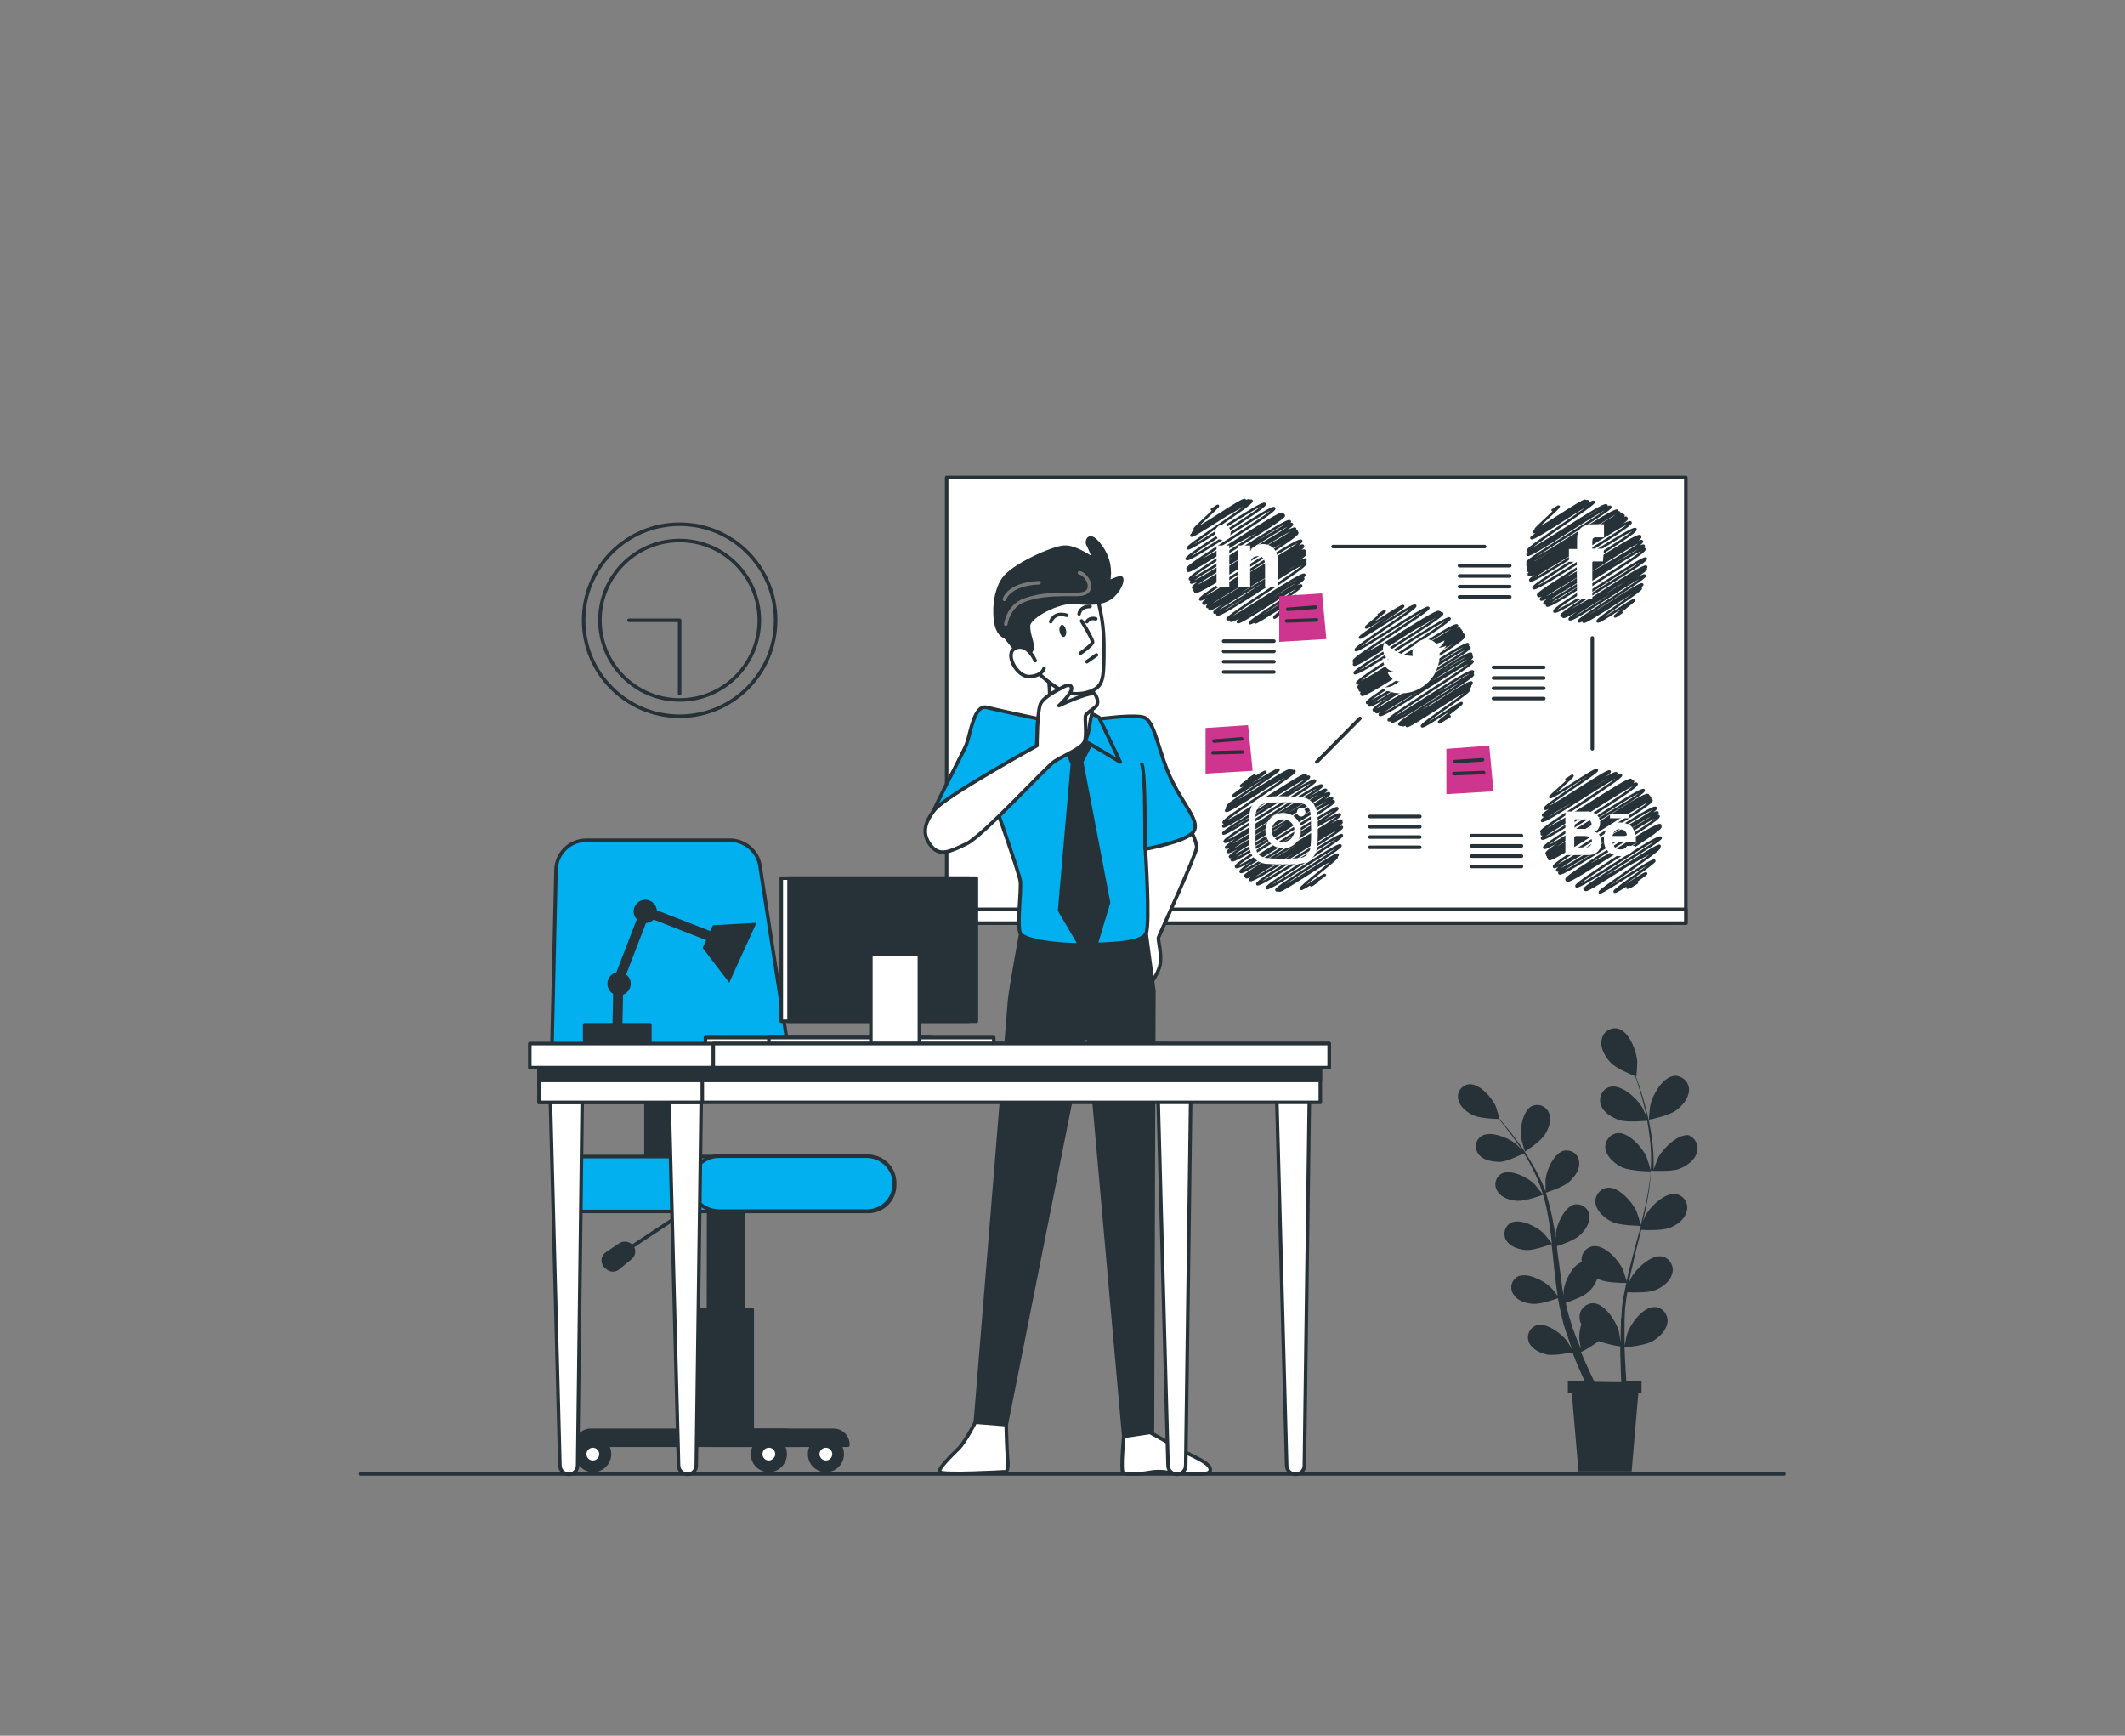 <?xml version="1.0" encoding="utf-8"?>
<!-- Generator: Adobe Illustrator 26.0.1, SVG Export Plug-In . SVG Version: 6.00 Build 0)  -->
<svg version="1.1" id="Layer_1" xmlns="http://www.w3.org/2000/svg" xmlns:xlink="http://www.w3.org/1999/xlink" x="0px" y="0px"
	 viewBox="0 0 600 490" style="enable-background:new 0 0 600 490;" xml:space="preserve">
<rect x="0" y="0" width="600" height="490" fill="#808080" stroke="none"/>
<style type="text/css">
	.st0{fill:#263238;}
	.st1{fill:#FFFFFF;stroke:#263238;stroke-linecap:round;stroke-linejoin:round;}
	.st2{fill:none;stroke:#263238;stroke-width:0.72;stroke-linecap:round;stroke-linejoin:round;}
	.st3{fill:#FFFFFF;}
	.st4{fill:none;stroke:#263238;stroke-linecap:round;stroke-linejoin:round;}
	.st5{fill:#CD358E;}
	.st6{fill:#263238;stroke:#263238;stroke-linecap:round;stroke-linejoin:round;}
	.st7{fill:#02AFEF;stroke:#263238;stroke-linecap:round;stroke-linejoin:round;}
	.st8{fill:none;stroke:#787878;stroke-linecap:round;stroke-linejoin:round;}
</style>
<g id="freepik--Plants--inject-33">
	<path class="st0" d="M477.1,320.5c-3.2-0.6-7.4,3.6-8.8,6.1c-0.1,0.2-1.1,2.6-1.4,3.6v-0.1c0.1-3-0.1-6-0.5-9
		c-0.4-2.6-0.9-5.3-1.6-7.9c-0.6-2.4-1.3-4.6-1.9-6.5c-0.4-1-0.7-2-1-2.8h0.1c0.1,0,0.3-3.9,0.3-4.2c-0.2-2.9-2.2-8.4-5.4-9.3
		c-2.1-0.5-4.2,0.8-4.6,2.9c0,0.1-0.1,0.3-0.1,0.4c-0.4,2.3,1.1,4.7,2.6,6.3s5.8,3.4,6.9,3.8c0.3,0.9,0.7,1.9,1,3
		c0.6,1.9,1.2,4.1,1.8,6.5c0.2,0.7,0.3,1.4,0.5,2.1c-0.5-1.1-1.2-2.6-1.3-2.8c-1.5-2.5-5.8-6.5-9-5.8c-2.1,0.5-3.3,2.6-2.8,4.7
		c0,0.1,0.1,0.3,0.1,0.4c0.7,2.2,3.2,3.6,5.2,4.3s6.9,0.3,7.9,0.2c0.3,1.5,0.5,3,0.7,4.7c0.4,2.9,0.5,5.9,0.3,8.9c0,0.2,0,0.4,0,0.5
		c-0.1-0.6-1.1-3.7-1.2-3.9c-1.2-2.7-5.1-7.1-8.3-6.7c-2.1,0.3-3.6,2.3-3.3,4.4c0,0.1,0,0.3,0.1,0.4c0.5,2.2,2.8,4,4.7,4.9
		c2.3,1,7.8,1.1,8,1.1c-0.3,2.9-0.7,5.9-1.3,8.7c-0.5,2.1-1,4.3-1.5,6.4c-0.2-0.7-1.1-3.6-1.2-3.8c-1.2-2.7-5.1-7.1-8.3-6.7
		c-2.1,0.3-3.6,2.3-3.3,4.4c0,0.1,0,0.3,0.1,0.4c0.5,2.2,2.8,4,4.7,4.9c2.2,1,7.3,1,8,1.1c-0.2,1-0.5,1.9-0.8,2.9
		c-0.9,3.2-1.7,6.4-2.5,9.5c-0.3,1.1-0.5,2.2-0.7,3.2c-0.3-1.1-1-3.1-1-3.2c-1.2-2.7-5.1-7.1-8.4-6.7c-2.1,0.3-3.6,2.2-3.3,4.3
		c0,0.1,0,0.2,0,0.2c-2.7,0.9-4.8,5.5-5.1,8c0,0.1,0,0.7,0,1.4c-0.2-1-0.4-2.1-0.5-3.1c-0.4-2.9-0.8-5.9-1.2-8.9l-0.2-1.9
		c1.1-0.3,5-1.7,6.4-3s3-3.4,2.8-5.5c-0.1-1.9-1.8-3.4-3.7-3.3c-0.1,0-0.2,0-0.4,0c-2.9,0.6-5.1,5.5-5.4,8.1c0,0.1,0,0.8,0,1.5
		c-0.2-1.6-0.5-3.2-0.8-4.8c-0.5-2.7-1.2-5.4-2-8.1c0.6-0.2,5-1.6,6.6-3.1s3-3.4,2.8-5.5c-0.1-1.9-1.7-3.4-3.7-3.3
		c-0.1,0-0.3,0-0.4,0c-2.9,0.5-5.1,5.4-5.4,8.1c0,0.2,0,2.6,0,3.5v-0.1c-1-2.6-2.2-5.1-3.6-7.4c-1.2-2.1-2.5-4.2-3.9-6.1
		c-1.3-1.8-2.6-3.5-3.8-4.9c-0.6-0.8-1.2-1.4-1.8-2.1h0.1c0,0-1-3.4-1.1-3.6c-1.1-2.4-4.6-6.4-7.6-6.1c-1.9,0.3-3.3,2-3,4
		c0,0.1,0,0.2,0.1,0.4c0.4,2,2.5,3.6,4.3,4.4s6,1,7.1,1c0.6,0.7,1.2,1.4,1.8,2.2c1.1,1.4,2.4,3.1,3.6,4.9c0.4,0.5,0.7,1.1,1.1,1.6
		c-0.8-0.8-1.9-1.9-2-1.9c-2.1-1.6-7.1-3.6-9.5-1.9c-1.6,1.1-2,3.3-0.8,4.9c0.1,0.1,0.2,0.2,0.2,0.3c1.3,1.6,3.9,2,5.9,2
		s5.9-2,6.8-2.4c0.7,1.2,1.5,2.4,2.1,3.7c1.3,2.4,2.3,4.8,3.1,7.4c0,0.2,0.1,0.3,0.1,0.5c-0.3-0.4-2.2-2.8-2.3-2.9
		c-1.9-1.9-6.6-4.3-9.3-3c-1.7,1-2.3,3.1-1.3,4.8c0.1,0.1,0.1,0.2,0.2,0.3c1.1,1.8,3.6,2.5,5.6,2.6c2.3,0.1,6.9-1.6,7.2-1.7
		c0.8,2.6,1.3,5.2,1.7,7.8c0.3,2,0.6,4,0.8,6c-0.4-0.6-2.1-2.7-2.3-2.9c-1.9-1.9-6.6-4.3-9.3-3c-1.7,0.9-2.3,3.1-1.4,4.8
		c0.1,0.1,0.1,0.2,0.2,0.3c1.1,1.7,3.6,2.5,5.6,2.6c2.2,0.1,6.5-1.5,7.1-1.7c0.1,0.9,0.2,1.8,0.3,2.7c0.3,3,0.6,6,1,8.9
		c0.1,1,0.3,2,0.4,3c-0.6-0.8-1.8-2.3-2-2.4c-1.9-1.9-6.6-4.3-9.3-3c-1.7,1-2.3,3.1-1.3,4.8c0.1,0.1,0.1,0.2,0.2,0.3
		c1.1,1.8,3.6,2.5,5.6,2.6s5.8-1.2,6.9-1.6c0.3,1.7,0.6,3.3,1,4.9c0.2,0.7,0.3,1.4,0.5,2.1l0.6,2c0.5,1.3,0.9,2.5,1.3,3.8
		c0.2,0.6,0.4,1.2,0.6,1.7c-0.5-0.9-1.4-2.4-1.5-2.5c-1.6-2.1-5.9-5.3-8.7-4.3c-1.8,0.7-2.7,2.7-2.1,4.5c0,0.1,0.1,0.2,0.1,0.3
		c0.9,1.9,3.2,3,5.1,3.4s6.5-0.5,7.2-0.6c0.6,1.5,1.1,2.9,1.7,4.2s1.2,2.8,1.8,4h-4.8v3.2h1.1l1.9,22.2h15l1.9-22.2h0.9V390h-4.3
		c-0.1-1.6-0.2-3.3-0.3-5.1c-0.1-1.4-0.1-2.9-0.2-4.5c0.8-0.1,5.8-0.6,7.8-1.7c1.9-1.1,4-3,4.3-5.3c0.3-2.1-1.1-4.1-3.2-4.4
		c-0.1,0-0.3,0-0.4,0c-3.3-0.1-6.8,4.7-7.7,7.4c-0.1,0.2-0.6,2.4-0.8,3.5c0-0.9,0-1.9,0-2.9c0-1.4,0-2.9,0-4.3
		c0-0.8,0.1-1.5,0.1-2.3s0.1-1.5,0.2-2.2c0.1-1.1,0.3-2.2,0.5-3.4c1.5,0.1,5.6,0.2,7.6-0.5s4.4-2.4,5-4.6c0.7-2-0.4-4.2-2.4-4.9
		c-0.1,0-0.3-0.1-0.4-0.1c-3.2-0.6-7.4,3.6-8.8,6.1c0,0.1-0.3,0.7-0.6,1.4c0.2-1.1,0.4-2.3,0.7-3.4c0.7-3.2,1.5-6.4,2.3-9.6
		c0.2-0.7,0.3-1.3,0.5-2c1.2,0.1,5.7,0.2,7.8-0.5s4.4-2.3,5-4.6c0.7-2-0.4-4.2-2.5-4.9c-0.1,0-0.3-0.1-0.4-0.1
		c-3.2-0.6-7.4,3.6-8.8,6.2c0,0.1-0.3,0.8-0.6,1.5c0.4-1.7,0.8-3.5,1.1-5.2c0.6-3,1-6,1.1-9.1c0.7,0,5.8,0.3,8-0.5
		c2-0.8,4.4-2.3,5-4.6c0.7-2-0.4-4.2-2.4-4.9C477.3,320.6,477.2,320.6,477.1,320.5z M450.2,390.1c-0.7-1.4-1.4-3-2.2-4.7
		c-0.5-1.2-1.1-2.4-1.6-3.7c1.8-0.9,3.4-1.9,5-3.1c2,0.7,4,1.2,6.1,1.5c0,1.7,0,3.4,0.1,5c0,1.8,0.1,3.5,0.2,5.1L450.2,390.1z
		 M458.1,368c-0.1,0.8-0.2,1.6-0.2,2.3s-0.1,1.5-0.2,2.2c0,1.5-0.1,3-0.1,4.4c0,0.7,0,1.4,0,2c-0.2-1.2-0.5-3-0.5-3.1
		c-0.8-2.8-4-7.8-7.2-7.9c-2.1,0-3.9,1.7-3.9,3.8c0,0.1,0,0.3,0,0.4c0,0.6,0.2,1.2,0.5,1.7c-0.4,1.3-0.6,2.6-0.6,3.9
		c0,0.2,0.3,2.2,0.5,3.2c-0.3-0.8-0.6-1.6-1-2.4c-0.5-1.2-0.9-2.5-1.4-3.7c-0.2-0.6-0.4-1.3-0.6-2s-0.4-1.3-0.6-2
		c-0.3-1-0.5-2-0.7-3c1.2-0.4,4.9-1.7,6.3-3c1.2-1,2.1-2.4,2.6-3.9l0.5,0.3c2,0.9,6.4,1,7.7,1C458.7,364.4,458.4,366.2,458.1,368
		L458.1,368z"/>
	<path class="st0" d="M473.2,313.5c1.8-1.3,3.6-3.4,3.7-5.7c0.1-2.1-1.5-3.9-3.7-4.1c-0.1,0-0.3,0-0.4,0c-3.3,0.3-6.2,5.4-6.8,8.2
		c-0.1,0.2-0.5,4.2-0.4,4.2S471.1,315,473.2,313.5z"/>
	<path class="st0" d="M430.6,325.1c0,0,4.4-2.8,5.6-4.8c1.1-1.7,2-4.1,1.2-6c-0.6-1.8-2.6-2.8-4.4-2.2c-0.1,0-0.2,0.1-0.4,0.1
		c-2.7,1.3-3.5,6.6-3.1,9.2C429.6,321.6,430.5,325.1,430.6,325.1z"/>
</g>
<g id="freepik--Board--inject-33">
	<rect x="267.3" y="134.8" class="st1" width="208.7" height="125.8"/>
	<rect x="267.3" y="256.7" class="st1" width="208.7" height="3.9"/>
	<path class="st2" d="M442.3,220c0.1,0.1,1.6-1.1,1.7-1c0.2,0.3-6.4,5.8-6.3,6c0.4,0.6,12.8-8.2,13.2-7.6s-15.1,10.1-14.7,10.9
		c0.5,0.9,17.8-11.2,18.3-10.5s-19.2,11.6-18.8,12.4s20.2-12.8,20.7-11.9s-21.5,12.4-21,13.4s21.8-13.8,22.3-12.9
		s-22.9,15.2-22.5,16c0.7,1.1,24.7-15.6,25.3-14.6s-25.8,14.4-25.2,15.3s25.2-16,25.8-14.9c0.5,0.9-26.4,14.9-25.7,16.1
		s26-16.5,26.7-15.4s-26.7,17.1-26.1,18c0.7,1.2,27.4-17.3,28.1-16.2s-28.2,16.6-27.4,17.9s27.8-17.8,28.6-16.5
		c0.6,1.1-29,15.9-28.4,16.9c0.7,1.2,28-17.8,28.7-16.6s-29.1,16-28.5,17.1c0.8,1.3,28.1-17.8,28.8-16.6c0.6,1-29.1,16.1-28.5,17.2
		s28.2-17.8,28.9-16.6s-28.2,17.6-27.5,18.8c0.6,1.1,27.9-17.8,28.7-16.6s-28.5,16.4-27.8,17.6s27.7-17.4,28.3-16.3
		s-28.3,16.1-27.7,17.1c0.7,1.3,27.3-17.2,28-16.1s-26.6,16.8-26,17.9s25.8-16.6,26.5-15.3c0.6,1-27,14.3-26.4,15.4
		s25.8-16.2,26.4-15.1s-26.9,14.3-26.3,15.3s25.7-16.4,26.3-15.2c0.6,1-24.3,15.8-23.7,16.8s23.1-14.8,23.8-13.7
		c0.5,0.8-22.1,13.7-21.5,14.6s20.8-13.1,21.2-12.3s-21.4,11.6-20.9,12.4s20.2-13,20.8-12c0.5,0.8-17.1,12.1-16.8,12.7
		s15-9.6,15.4-8.9c0.3,0.5-11.5,8.2-11.2,8.7s8.6-5.6,8.9-5.1c0.1,0.2-5.4,3.8-5.3,4s2.6-1.7,2.7-1.5s-2.1,1.2-2,1.3s1.6-1.1,1.7-1"
		/>
	<path class="st3" d="M449.4,241.3c0.5-0.1,1-0.3,1.4-0.6s0.6-0.6,0.9-1c0.4-0.6,0.6-1.3,0.5-2c0-0.6-0.1-1.3-0.5-1.8
		c-0.3-0.5-0.8-0.9-1.4-1.1c0.4-0.2,0.7-0.4,0.9-0.7c0.4-0.5,0.6-1.2,0.6-1.8c0-0.7-0.2-1.3-0.6-1.9c-0.8-0.9-2-1.4-3.2-1.3h-6v12.3
		h5.6C448.2,241.4,448.8,241.4,449.4,241.3z M444.5,231.3h2.7c0.5,0,1,0,1.5,0.2c0.4,0.2,0.7,0.7,0.7,1.1c0,0.4-0.2,0.8-0.5,1.1
		c-0.4,0.2-0.8,0.3-1.3,0.3h-3v-2.7L444.5,231.3L444.5,231.3z M444.5,239.3V236h3c0.4,0,0.8,0.1,1.2,0.2c0.5,0.2,0.8,0.8,0.8,1.3
		c0.1,0.6-0.3,1.2-0.8,1.5c-0.4,0.2-0.8,0.2-1.2,0.2L444.5,239.3z"/>
	<path class="st3" d="M454.3,240.6c0.9,0.7,2,1.1,3.2,1.1c1.3,0.1,2.5-0.4,3.4-1.3c0.5-0.4,0.8-1,0.9-1.6h-2.4
		c-0.1,0.2-0.3,0.5-0.5,0.6c-0.4,0.3-0.8,0.4-1.3,0.4s-0.9-0.1-1.3-0.3c-0.6-0.4-1-1.2-1-1.9h6.6c0-0.6,0-1.2-0.1-1.8
		c-0.1-0.7-0.4-1.3-0.7-1.9c-0.4-0.6-0.9-1.1-1.6-1.3c-0.7-0.3-1.4-0.4-2.1-0.4c-1.2,0-2.4,0.4-3.3,1.3c-0.9,1-1.3,2.3-1.2,3.6
		C452.8,238.4,453.3,239.7,454.3,240.6z M456,234.6c0.4-0.4,0.9-0.6,1.4-0.5c0.5,0,1,0.2,1.4,0.5c0.4,0.4,0.6,0.9,0.6,1.4h-4.1
		C455.4,235.5,455.6,235,456,234.6L456,234.6z"/>
	<rect x="454.6" y="229.8" class="st3" width="5.4" height="1.2"/>
	<path class="st2" d="M438.4,144c0.1,0.1,1.6-1.1,1.7-1c0.2,0.3-6.7,6.2-6.5,6.5c0.3,0.6,13.7-8.7,14-8.1s-14.7,8.2-14.4,8.8
		s14.8-9.4,15.1-8.7s-16.2,9.8-15.9,10.4c0.5,0.8,17.2-10.9,17.6-10.2s-19.1,13-18.6,13.8s21.6-13.9,22.2-12.8
		c0.5,0.8-22.9,13-22.3,13.9s22.8-14.5,23.4-13.5c0.5,0.9-23.9,14.8-23.4,15.7s24.8-15.6,25.3-14.6s-25.9,14.3-25.3,15.4
		s25.2-16.1,25.9-14.9s-26.3,14.8-25.8,15.8c0.6,1.1,25.9-16.3,26.5-15.3s-27.1,14.6-26.5,15.7s26.2-16.6,26.8-15.5
		s-27.4,14.5-26.7,15.7s26.3-16.6,26.9-15.6s-27.3,15.5-26.7,16.6s26.9-17,27.5-15.9c0.7,1.2-28.1,15.1-27.5,16.1
		c0.8,1.3,27-17,27.6-15.9s-27.9,16.4-27.2,17.4c0.7,1.2,27.6-17.6,28.3-16.3c0.6,1.1-28,17.3-27.4,18.5s28.1-17.8,28.8-16.6
		S433.7,167,434.3,168s28.1-17.9,28.8-16.6s-29.4,15.6-28.7,16.8s28.1-17.7,28.7-16.6s-28.6,16.6-28,17.6
		c0.7,1.2,27.8-17.6,28.5-16.4s-28.2,16.4-27.5,17.5s27.3-17.3,28-16.2s-28,15.6-27.3,16.8s26.8-17.1,27.5-15.9
		s-26.1,16.4-25.4,17.6s25.3-15.9,25.8-14.9s-24.4,15.1-23.8,16.1s23.3-14.8,23.9-13.8s-23.9,13.1-23.4,14.1s22.8-14.4,23.3-13.5
		s-22,13.3-21.5,14.2c0.6,1,20.7-13.3,21.2-12.3c0.5,0.8-19.1,12.2-18.6,12.9s17.4-11.2,17.9-10.4c0.4,0.6-17.1,9.8-16.6,10.5
		s15.8-10.1,16.2-9.4c0.3,0.5-12.6,8.7-12.2,9.3s10-6.4,10.2-5.9c0.1,0.2-5.4,4.3-5.3,4.5s1.8-1.2,1.8-1.1s-1.8,0.9-1.7,1
		s1.6-1.1,1.7-1"/>
	<path class="st3" d="M445.3,169.2h4.3v-10.7h3l0.3-3.6h-3.3v-2c0-0.8,0.2-1.2,1-1.2h2.3V148h-3c-3.2,0-4.6,1.4-4.6,4.1v2.9H443v3.6
		h2.2L445.3,169.2z"/>
	<path class="st2" d="M389.3,173.5c0.1,0.1,1.6-1.1,1.7-1s-5.4,4.4-5.3,4.6c0.3,0.5,10.2-6.5,10.5-6s-12.5,8.4-12.2,8.9
		s15.2-9.8,15.6-9s-17.3,11.7-16.8,12.5s20-12.7,20.5-11.9s-21.5,14.1-21,15s23.4-14.8,24-13.8s-24.5,13.3-24,14.1
		c0.6,1.1,23.6-15.1,24.3-14c0.5,0.9-24.9,13.7-24.3,14.7c0.6,1.1,24.3-15.6,24.9-14.4c0.6,1-25.3,15.9-24.7,16.8
		c0.6,1.1,26.2-16.4,26.8-15.4s-26.7,17.2-26.1,18.3s27.5-17.5,28.2-16.3c0.6,1-28.4,16.2-27.8,17.4c0.8,1.4,27.9-17.6,28.5-16.5
		s-29,15.7-28.3,17s27.9-17.8,28.6-16.6c0.6,1-29.1,15.8-28.4,17s28.1-17.7,28.7-16.6s-29,16.4-28.3,17.5
		c0.8,1.3,28.2-17.8,28.8-16.6s-29.4,15.7-28.7,16.9s28.1-17.9,28.9-16.6s-28,17.8-27.4,18.9s27.9-17.6,28.5-16.5
		c0.7,1.3-28.6,16-27.9,17.2s27.6-17.6,28.3-16.3c0.6,1-27.7,16.4-27,17.7s26.7-17.1,27.5-15.9c0.6,1.1-27.5,15.3-26.8,16.4
		s26.4-16.8,27-15.6s-26.7,15.3-26,16.4s25.5-16.2,26.2-15.1c0.5,0.9-24.2,15.7-23.7,16.6s23.1-14.9,23.8-13.7s-23.6,13.1-23,14.1
		s22.5-14.2,23-13.3s-21.4,13.2-20.8,14.1s19.8-12.7,20.4-11.8c0.5,0.8-20.6,11-20.1,11.9s19.6-12.3,20-11.6s-19.8,11-19.3,11.7
		s18.5-11.8,19-11c0.4,0.6-18.3,10.4-17.9,11.2s17-11,17.5-10.1c0.4,0.6-13.6,9.6-13.2,10.2s11-7,11.2-6.5c0.2,0.3-6.6,5.1-6.4,5.4
		s2.9-1.9,3-1.7s-2.9,1.5-2.8,1.6s2.6-1.7,2.7-1.6s-2.1,1.2-2.1,1.3s1.6-1.1,1.7-1"/>
	<path class="st3" d="M389.7,194c5.1,3.3,11.8,1.8,15.1-3.3c1.2-1.9,1.8-4.2,1.7-6.4c0.8-0.5,1.4-1.2,1.9-2
		c-0.7,0.3-1.4,0.5-2.2,0.6c0.8-0.5,1.4-1.2,1.7-2.1c-0.8,0.4-1.6,0.8-2.4,0.9c-1.5-1.6-3.9-1.6-5.5-0.2c-1,0.9-1.4,2.3-1.1,3.7
		c-3.1-0.1-6-1.6-7.9-4c-1,1.8-0.5,4,1.2,5.1c-0.6,0-1.2-0.2-1.8-0.5c0,1.9,1.3,3.5,3.1,3.8c-0.6,0.2-1.2,0.2-1.7,0.1
		c0.5,1.6,1.9,2.7,3.6,2.7C393.8,193.7,391.7,194.3,389.7,194z"/>
	<path class="st2" d="M342.2,143.8c0.1,0.1,1.6-1.1,1.7-1c0.2,0.3-6.8,6.3-6.6,6.6c0.3,0.6,13.8-8.9,14.2-8.2s-15,8.8-14.7,9.3
		s15.5-10,15.9-9.2s-16.6,9.2-16.3,9.9s16.6-10.7,17-9.8s-18.4,12.6-18,13.4s21.1-13.5,21.7-12.5s-22.6,14.5-22,15.5
		s24.1-15.4,24.7-14.3s-25.1,16.1-24.5,17.1c0.7,1.2,26.2-16.7,26.9-15.5s-27.4,14.7-26.8,15.9s26.4-16.7,27-15.6
		s-27.7,14.6-27,15.7s26.4-16.9,27.1-15.6c0.6,1-27.2,16.8-26.5,18s27.5-17.6,28.2-16.3c0.6,1.1-28.6,15.9-27.9,17.2
		s27.8-17.7,28.5-16.4c0.6,1.1-28.6,16.6-27.9,17.9c0.6,1.1,28.1-17.9,28.8-16.6c0.6,1.1-29.1,16.2-28.4,17.4s28.1-17.9,28.9-16.6
		c0.6,1.1-29.3,15.9-28.7,16.9c0.8,1.3,28.2-17.8,28.8-16.6s-28,17.8-27.4,18.8s27.8-17.7,28.5-16.5s-28.2,16.5-27.6,17.6
		c0.7,1.2,27.3-17.5,28.1-16.2c0.6,1.1-28.6,15.2-28,16.3s27.3-17.4,28-16.2s-27.7,15.9-27,17.1c0.6,1,26.7-17,27.4-15.8
		s-27.5,15.1-26.8,16.3c0.6,1,26.3-16.8,27-15.6c0.6,1-27.5,14.5-26.9,15.7c0.6,1,26.1-16.8,26.9-15.5c0.6,1-26.2,15.5-25.6,16.5
		c0.7,1.2,25.1-16,25.7-14.9c0.5,0.9-25.4,14.5-24.9,15.4c0.7,1.2,24.3-15.5,24.9-14.4s-22.5,14.9-22,15.8s21.1-13.5,21.7-12.5
		c0.5,0.9-21.2,12-20.8,12.9c0.6,1,20-12.8,20.5-11.9s-19,11.5-18.5,12.3s17.4-11.1,17.9-10.3s-14.9,10-14.5,10.6s12.8-8.2,13.1-7.6
		s-11.9,7-11.6,7.4s10.5-6.7,10.8-6.2c0.2,0.3-5.5,4.5-5.4,4.8s1.6-1.1,1.7-1"/>
	<rect x="343.5" y="154" class="st3" width="3.6" height="11.8"/>
	<path class="st3" d="M345.3,152.5c1.2,0,2.2-1,2.2-2.2s-1-2.2-2.2-2.2s-2.2,1-2.2,2.2l0,0C343.1,151.5,344.1,152.5,345.3,152.5
		L345.3,152.5z"/>
	<path class="st3" d="M353,159.6c0-1.7,0.8-2.6,2.2-2.6s2,0.9,2,2.6v6.2h3.6v-7.5c0-3.1-1.8-4.7-4.3-4.7c-1.5,0-2.8,0.8-3.5,2V154
		h-3.5v11.8h3.5L353,159.6L353,159.6z"/>
	<path class="st2" d="M352.6,219.9c0.1,0.1,1.6-1.1,1.7-1s-4,2.8-3.9,3s6.7-4.3,6.9-4s-9.4,6.5-9.2,6.9s12.6-8.1,12.9-7.5
		s-14.8,9.7-14.4,10.4s17.2-11,17.7-10.2s-18.2,10.1-17.9,10.7c0.5,0.9,18-11.4,18.4-10.6s-19.1,10.5-18.6,11.3s18.8-12,19.3-11.2
		s-20.5,13.6-20,14.5c0.6,1.1,22.7-14.3,23.2-13.4s-23.8,13.6-23.3,14.5s23.6-15.1,24.2-14s-24.7,15.1-24.2,16s25.3-16,25.9-14.9
		s-26.2,16.1-25.5,17.2c0.7,1.3,26.7-17,27.4-15.8c0.6,1-27.6,16.5-27,17.5s27.6-17.3,28.2-16.3s-28.3,16.4-27.7,17.5
		s27.9-17.7,28.6-16.5s-28.6,16.9-28,17.9c0.8,1.4,28.2-17.8,28.8-16.6s-28.9,16.4-28.3,17.5c0.7,1.3,28.2-17.8,28.8-16.6
		s-28.3,17.3-27.6,18.5c0.8,1.4,28-17.6,28.6-16.5c0.7,1.2-28,16.7-27.3,17.9s27.2-17.5,28-16.1c0.6,1.1-27.2,16.4-26.7,17.3
		c0.7,1.2,26.4-16.8,27.1-15.6s-27.4,14.8-26.8,15.9s26.2-16.7,26.9-15.5c0.6,1-26.4,15.2-25.8,16.3s25.3-15.9,25.9-14.9
		s-24.5,15.1-23.9,16.1s23.4-14.7,23.9-13.8s-21.7,14-21.2,14.9s20.2-13,20.8-12c0.5,0.8-18.6,11.8-18.1,12.6s16.9-10.7,17.3-10
		s-16.9,9.4-16.5,10.1c0.4,0.6,15.8-10.1,16.2-9.4c0.3,0.4-10.4,8.4-10.1,8.9s6.6-4.2,6.8-3.9c0.1,0.1-4,2.7-3.9,2.9s1.6-1.1,1.7-1"
		/>
	<path class="st3" d="M362.3,226.5c2.6,0,2.9,0,3.9,0.1c0.6,0,1.2,0.1,1.8,0.3c0.8,0.3,1.5,1,1.8,1.8c0.2,0.6,0.3,1.2,0.3,1.8
		c0,1,0.1,1.3,0.1,3.9s0,2.9-0.1,3.9c0,0.6-0.1,1.2-0.3,1.8c-0.3,0.8-1,1.5-1.8,1.9c-0.6,0.2-1.2,0.3-1.8,0.3
		c-1,0.1-1.3,0.1-3.9,0.1s-2.9,0-3.9-0.1c-0.6,0-1.2-0.1-1.8-0.3c-0.4-0.2-0.8-0.4-1.1-0.7c-0.3-0.3-0.6-0.7-0.7-1.1
		c-0.2-0.6-0.3-1.2-0.3-1.8c0-1,0-1.3,0-3.9s0-2.9,0-3.9c0-0.6,0.1-1.2,0.3-1.8c0.1-0.4,0.4-0.8,0.7-1.1c0.3-0.3,0.7-0.6,1.1-0.7
		c0.6-0.2,1.2-0.3,1.8-0.3C359.4,226.6,359.7,226.5,362.3,226.5 M362.3,224.8c-2.6,0-3,0-4,0.1c-0.8,0-1.6,0.2-2.3,0.4
		c-0.6,0.2-1.2,0.6-1.7,1.1s-0.9,1.1-1.1,1.7c-0.3,0.8-0.4,1.5-0.5,2.3c0,1,0,1.4,0,4s0,2.9,0,4c0,0.8,0.2,1.6,0.5,2.3
		c0.2,0.6,0.6,1.2,1.1,1.7s1.1,0.9,1.7,1.1c0.7,0.3,1.5,0.4,2.3,0.4c1,0.1,1.4,0.1,4,0.1s3,0,4-0.1c0.8,0,1.6-0.2,2.4-0.4
		c0.6-0.2,1.2-0.6,1.7-1.1s0.9-1.1,1.1-1.7c0.3-0.7,0.4-1.5,0.5-2.3c0-1,0.1-1.4,0.1-4s0-3-0.1-4c0-0.8-0.2-1.6-0.5-2.3
		c-0.2-0.6-0.6-1.2-1.1-1.7s-1.1-0.9-1.7-1.1c-0.8-0.3-1.5-0.4-2.4-0.4C365.3,224.9,364.9,224.8,362.3,224.8"/>
	<path class="st3" d="M362.3,229.5c-2.8,0-5,2.2-5,5s2.2,5,5,5s5-2.2,5-5S365.1,229.5,362.3,229.5 M362.3,237.7
		c-1.8,0-3.2-1.4-3.2-3.2s1.4-3.2,3.2-3.2c1.8,0,3.2,1.4,3.2,3.2l0,0C365.5,236.2,364.1,237.7,362.3,237.7L362.3,237.7"/>
	<path class="st3" d="M368.6,229.3c0,0.6-0.5,1.2-1.2,1.2c-0.6,0-1.2-0.5-1.2-1.2s0.5-1.2,1.2-1.2l0,0
		C368.1,228.1,368.6,228.7,368.6,229.3L368.6,229.3"/>
	<line class="st4" x1="421.7" y1="188.4" x2="435.9" y2="188.4"/>
	<line class="st4" x1="421.7" y1="191.4" x2="435.9" y2="191.4"/>
	<line class="st4" x1="421.7" y1="194.3" x2="435.9" y2="194.3"/>
	<line class="st4" x1="421.7" y1="197.2" x2="435.9" y2="197.2"/>
	<line class="st4" x1="376.4" y1="154.3" x2="419.2" y2="154.3"/>
	<line class="st4" x1="371.8" y1="215.1" x2="384" y2="202.8"/>
	<line class="st4" x1="449.6" y1="180.1" x2="449.6" y2="211.4"/>
	<line class="st4" x1="386.8" y1="230.5" x2="400.9" y2="230.5"/>
	<line class="st4" x1="386.8" y1="233.4" x2="400.9" y2="233.4"/>
	<line class="st4" x1="386.8" y1="236.3" x2="400.9" y2="236.3"/>
	<line class="st4" x1="386.8" y1="239.2" x2="400.9" y2="239.2"/>
	<line class="st4" x1="345.5" y1="181" x2="359.7" y2="181"/>
	<line class="st4" x1="345.5" y1="183.9" x2="359.7" y2="183.9"/>
	<line class="st4" x1="345.5" y1="186.8" x2="359.7" y2="186.8"/>
	<line class="st4" x1="345.5" y1="189.7" x2="359.7" y2="189.7"/>
	<line class="st4" x1="412.1" y1="159.7" x2="426.3" y2="159.7"/>
	<line class="st4" x1="412.1" y1="162.6" x2="426.3" y2="162.6"/>
	<line class="st4" x1="412.1" y1="165.6" x2="426.3" y2="165.6"/>
	<line class="st4" x1="412.1" y1="168.5" x2="426.3" y2="168.5"/>
	<line class="st4" x1="415.5" y1="235.9" x2="429.6" y2="235.9"/>
	<line class="st4" x1="415.5" y1="238.8" x2="429.6" y2="238.8"/>
	<line class="st4" x1="415.5" y1="241.7" x2="429.6" y2="241.7"/>
	<line class="st4" x1="415.5" y1="244.6" x2="429.6" y2="244.6"/>
	<polygon class="st5" points="420.5,210.5 408.4,211.4 408.4,224.2 421.7,223.4 	"/>
	<line class="st4" x1="410.8" y1="215" x2="418.6" y2="214.5"/>
	<line class="st4" x1="410.5" y1="218.4" x2="418.9" y2="218.1"/>
	<polygon class="st5" points="373.3,167.5 361.2,168.3 361.2,181.2 374.5,180.4 	"/>
	<line class="st4" x1="363.6" y1="172" x2="371.4" y2="171.4"/>
	<line class="st4" x1="363.3" y1="175.3" x2="371.7" y2="175"/>
	<polygon class="st5" points="352.4,204.7 340.4,205.5 340.4,218.4 353.7,217.6 	"/>
	<line class="st4" x1="342.8" y1="209.2" x2="350.6" y2="208.6"/>
	<line class="st4" x1="342.5" y1="212.5" x2="350.8" y2="212.3"/>
</g>
<g id="freepik--Character--inject-33">
	<path class="st1" d="M335.6,233.2c0,0,2.3,4.2,2.3,6s-10.6,24.8-10.8,25.5s1.1,4.9,0.4,7.9s-3.6,6.3-3.6,6.3l-3.6-15.5
		c2.4-2.5,3.2-6.1,2.1-9.4c-1.9-5.5-1.9-17.2-1.9-17.2L335.6,233.2z"/>
	<path class="st1" d="M317.3,405.5c0,0-0.9,9.6-0.2,10.2s4.6,0.5,7.3,0c3.6-0.7,5.6,0.2,8.3,0.2s8.3,0.7,8.9-0.5
		c1.2-2.3-5.7-4.5-9.5-6.8s-7.4-4.2-7.4-4.2L317.3,405.5z"/>
	<path class="st6" d="M288.6,261.6c0,0-3.4,18.1-3.6,21.5s-9.6,118.4-9.6,118.4l8.7,0.8l21.7-109l1.5-0.4l10,112.5l8.1-1.5
		l0.4-124.1l-2.5-18.7L288.6,261.6z"/>
	<path class="st7" d="M297.3,203.8c0,0-15.1-3.2-18.7-4.1s-4.6,7.5-5.7,10.4s-11.9,22.5-11.1,24s3.6,5.5,9.3,1.5
		c5.7-4,9.1-10.6,9.1-10.6s7.6,21.4,7.9,23.8s-1,12.7,0,14.7s10.4,3.4,18.1,3.2s16.2-0.4,17.4-3.2s-0.2-23.8-0.2-23.8
		s11.7-2.1,13.6-4.9s-2.3-6.8-6-14.2s-4.7-16.2-7.6-17.9s-21.3,1.5-23,1.5C299.3,204.2,298.3,204,297.3,203.8z"/>
	<polygon class="st6" points="300.1,208.9 302.8,215.7 299.2,257 307.9,271.8 313,254.8 305.4,215.1 309.5,207 303.9,204.5 
		299.5,207.9 	"/>
	<path class="st7" d="M293.1,202.6l-0.6,12.1l12.7-6.2l11.1,6.6l-6-12.6c-2.8-1.6-6-2.4-9.2-2.5
		C298.2,199.9,295.4,200.9,293.1,202.6z"/>
	<path class="st1" d="M295.8,189.4c0.5,3.2,0.7,6.4,0.6,9.6c-0.2,5.3,0.6,4.2,3,8.1s4.1,5.5,6.2,3.2s2.1-7,2.5-7.9
		s0.8-11.9,0.8-11.9S306.1,192.4,295.8,189.4z"/>
	<path class="st1" d="M309.3,167.1c1.6,4.9,2.4,10,2.4,15.1c0,8.3,0,11-2.8,12.5s-7,1.6-9.6,0s-5-3.5-7.1-5.7
		c-1.8-1.9-6.7-7.9-7.3-12c-0.7-4.1,7.1-9.2,13.6-11.9C302.3,163.6,306.5,164.4,309.3,167.1z"/>
	<path class="st0" d="M301,177.9c0.2,0.9-0.1,1.8-0.6,1.9s-1-0.6-1.2-1.5s0.1-1.8,0.6-1.9S300.8,177,301,177.9z"/>
	<path class="st4" d="M306.9,175.5c0.5-0.8,1.5-1.1,2.5-0.8"/>
	<line class="st4" x1="306.9" y1="186.8" x2="309.6" y2="184.9"/>
	<path class="st4" d="M296.7,175.5c0,0,0.8-2.9,4.5-1.8"/>
	<path class="st4" d="M304.7,173.3c0,0,0.2-2.1,3.1-2.1"/>
	<path class="st4" d="M305.4,175.3c0,0,3.2,5.2,3.1,6s-3.4,3.1-3.4,3.1"/>
	<path class="st6" d="M289.9,184.8c1-0.3,1.6-1.3,1.5-2.3c0-1.9-1-3.1-1-5.8s8.6-7.1,13-6.7c4.4,0.5,8.4,0.5,10.9-1.9s2.9-5.2,2-5
		c-1.2,0.3-2.3,0.8-3.4,1.3c0.8-3.4,0.1-7-2-9.9c-3.4-4.9-4.2-1.6-3.7-0.8s1.9,4.5,1.9,4.5s-5.4-4.1-8.8-3.7
		c-3.4,0.3-14.3,5.2-16.9,8.9s-2.8,9.6-2.1,12.8s2.6,3.6,2.6,3.6l4.4,5.5L289.9,184.8z"/>
	<path class="st8" d="M284,176.2c0,0,0.6-5.1,5.3-6.8s9-1.6,14.9-1.6s2.9-5.7,0.6-6.1"/>
	<path class="st8" d="M283.6,169.2c0,0,1-4.3,9.8-4.7"/>
	<path class="st1" d="M292.3,186.5c0,0-2.1-5-5.5-3.6s0.3,8.3,3.9,8.1s4.1-2.3,4.1-2.3"/>
	<path class="st1" d="M292.8,210.5c0,0,0-10.1,1.1-12s4.4-3.5,6.4-4.6s2.8,0,1.9,1.6c-0.9,1.4-2,2.6-3.2,3.7c0,0,9.4-4.4,10.2-3.2
		s1.1,2.8,0,3.7c-0.9,0.6-1.8,1.3-2.6,2.1c-0.5,0.7,0.5,6-0.5,7.8s-5.8,3.7-8.3,5.3s-20.1,21-24.9,23.3s-7.6,3.7-10.1,0.5
		s-1.9-6.4,1.2-10.2S292.8,210.5,292.8,210.5z"/>
	<path class="st1" d="M275.4,401.5c0,0-2.8,5.5-4.7,7.4c-1.9,1.9-5.8,5.6-5.4,6.6s18.2,0,18.2,0s1.5,0.7,1-3.8
		c-0.2-2.1-0.4-9.5-0.4-9.5L275.4,401.5z"/>
	<path class="st1" d="M323.3,239.7c0,0,0.2-21.4-0.9-24"/>
</g>
<g id="freepik--Chair--inject-33">
	<path class="st6" d="M172.1,410.5c0-2.6-2.1-4.6-4.6-4.6s-4.6,2.1-4.6,4.6c0,2.6,2.1,4.6,4.6,4.6S172.1,413,172.1,410.5
		L172.1,410.5z"/>
	<circle class="st1" cx="167.4" cy="410.5" r="2.3"/>
	<path class="st6" d="M221.7,410.5c0-2.6-2.1-4.6-4.6-4.6s-4.6,2.1-4.6,4.6c0,2.6,2.1,4.6,4.6,4.6
		C219.6,415.1,221.7,413,221.7,410.5L221.7,410.5z"/>
	<path class="st1" d="M219.4,410.5c0-1.3-1-2.3-2.3-2.3s-2.3,1-2.3,2.3s1,2.3,2.3,2.3l0,0C218.3,412.8,219.4,411.7,219.4,410.5z"/>
	<circle class="st6" cx="233.2" cy="410.5" r="4.6"/>
	<circle class="st1" cx="233.2" cy="410.5" r="2.3"/>
	<path class="st6" d="M200.1,337.7h9.7l0,0v67.4l0,0H200l0,0L200.1,337.7L200.1,337.7z"/>
	<rect x="197.4" y="369.7" class="st6" width="15" height="35.4"/>
	<path class="st6" d="M182.4,302.3H195l0,0v27l0,0h-12.6l0,0V302.3L182.4,302.3z"/>
	<path class="st7" d="M213.5,302.3h-49c-4.8,0-8.6-3.9-8.6-8.6c0-0.1,0-0.1,0-0.2l1.1-47.9c0.1-4.7,3.9-8.4,8.6-8.4h40.5
		c4.2,0,7.9,3.1,8.5,7.3l7.4,47.9c0.7,4.7-2.5,9.1-7.2,9.8C214.4,302.3,213.9,302.3,213.5,302.3z"/>
	<line class="st4" x1="197.4" y1="339.4" x2="175.9" y2="353.6"/>
	<path class="st6" d="M175.1,351.4l-3.7,2.5c-1.1,0.7-1.4,2.2-0.6,3.3c0.1,0.1,0.2,0.3,0.3,0.4l0.3,0.2c0.9,0.9,2.3,0.9,3.2,0.1
		l3.4-2.8c1-0.8,1.2-2.3,0.3-3.3c0-0.1-0.1-0.1-0.1-0.1l0,0C177.3,350.9,176.1,350.8,175.1,351.4z"/>
	<path class="st7" d="M164.8,326.5h80.4c4.1,0,7.4,3.3,7.4,7.4v0.7c0,4.1-3.3,7.4-7.4,7.4h-80.4c-4.1,0-7.4-3.3-7.4-7.4v-0.7
		C157.4,329.8,160.7,326.5,164.8,326.5z"/>
	<path class="st7" d="M252.5,333.2c-0.6-4-4-6.9-8-6.8h-41.3c-4-0.1-7.4,2.8-8,6.8c-0.5,4.2,2.5,8.1,6.7,8.6c0.3,0,0.6,0.1,0.9,0.1
		h42c4.3,0,7.7-3.4,7.7-7.7C252.5,333.9,252.5,333.5,252.5,333.2z"/>
	<path class="st6" d="M166.8,403.8h68.6c2.2,0,4,1.8,4,4v0.2l0,0h-76.6l0,0v-0.2C162.8,405.5,164.6,403.8,166.8,403.8z"/>
	<path class="st6" d="M200.8,403.8h20.9c2.2,0,4,1.8,4,4v0.2l0,0h-24.9l0,0V403.8L200.8,403.8z"/>
</g>
<g id="freepik--Table--inject-33">
	<rect x="199.2" y="292.9" class="st1" width="63.5" height="2.6"/>
	<rect x="217.1" y="292.9" class="st1" width="63.5" height="2.6"/>
	<rect x="220.6" y="247.9" class="st1" width="52.9" height="40.4"/>
	<rect x="222.8" y="247.9" class="st6" width="52.9" height="40.4"/>
	<rect x="245.9" y="269.5" class="st1" width="13.7" height="25.9"/>
	<path class="st0" d="M174.3,293.3c0.8,0,1.4-0.6,1.4-1.4l0.3-14.7l7-18.2l16.7,6.5c0.8,0.2,1.5-0.2,1.7-1c0.2-0.6-0.1-1.3-0.7-1.6
		l-18-7c-0.3-0.1-0.7-0.1-1.1,0c-0.3,0.1-0.6,0.4-0.7,0.8l-7.6,19.7c-0.1,0.1-0.1,0.3-0.1,0.5l-0.3,15
		C172.9,292.7,173.5,293.3,174.3,293.3L174.3,293.3L174.3,293.3z"/>
	<rect x="165.1" y="289.3" class="st6" width="18.4" height="5.3"/>
	<path class="st0" d="M178.9,257.3c0-1.8,1.5-3.3,3.3-3.3s3.3,1.5,3.3,3.3c0,1.8-1.5,3.3-3.3,3.3l0,0
		C180.4,260.5,178.9,259.1,178.9,257.3z"/>
	<path class="st0" d="M171.5,277.7c0-1.8,1.5-3.3,3.3-3.3s3.3,1.5,3.3,3.3s-1.5,3.3-3.3,3.3l0,0C173,281,171.5,279.6,171.5,277.7
		C171.5,277.8,171.5,277.7,171.5,277.7z"/>
	<polygon class="st0" points="201.3,261.2 213.6,260.5 205.9,277.4 198.4,267.6 	"/>
	<path class="st1" d="M155.4,310.1l2.7,103.6c0,1.4,1.2,2.5,2.5,2.5l0,0c1.4,0,2.5-1.1,2.5-2.5l1.3-103.6H155.4z"/>
	<path class="st1" d="M188.9,310.1l2.7,103.6c0,1.4,1.2,2.5,2.5,2.5l0,0c1.4,0,2.5-1.1,2.5-2.5l1.4-103.6H188.9z"/>
	<path class="st1" d="M327,310.1l2.8,103.6c0,1.4,1.2,2.5,2.5,2.5l0,0c1.4,0,2.5-1.1,2.5-2.5l1.4-103.6H327z"/>
	<path class="st1" d="M360.5,310.1l2.8,103.6c0,1.4,1.2,2.5,2.5,2.5l0,0c1.4,0,2.5-1.1,2.5-2.5l1.4-103.6H360.5z"/>
	<rect x="152.2" y="298.8" class="st1" width="220.6" height="12.4"/>
	<rect x="152.2" y="298.8" class="st1" width="46.1" height="12.4"/>
	<rect x="152.2" y="298.8" class="st6" width="220.6" height="6.2"/>
	<rect x="149.6" y="294.6" class="st1" width="225.7" height="6.8"/>
	<rect x="201.4" y="294.6" class="st1" width="173.9" height="6.8"/>
</g>
<g id="freepik--Clock--inject-33">
	<circle class="st4" cx="191.9" cy="175.1" r="27.1"/>
	<circle class="st4" cx="191.9" cy="175.1" r="22.5"/>
	<polyline class="st4" points="177.6,175.1 191.9,175.1 191.9,195.8 	"/>
</g>
<g id="freepik--Floor--inject-33">
	<line class="st4" x1="101.7" y1="416.1" x2="503.7" y2="416.1"/>
</g>
</svg>
